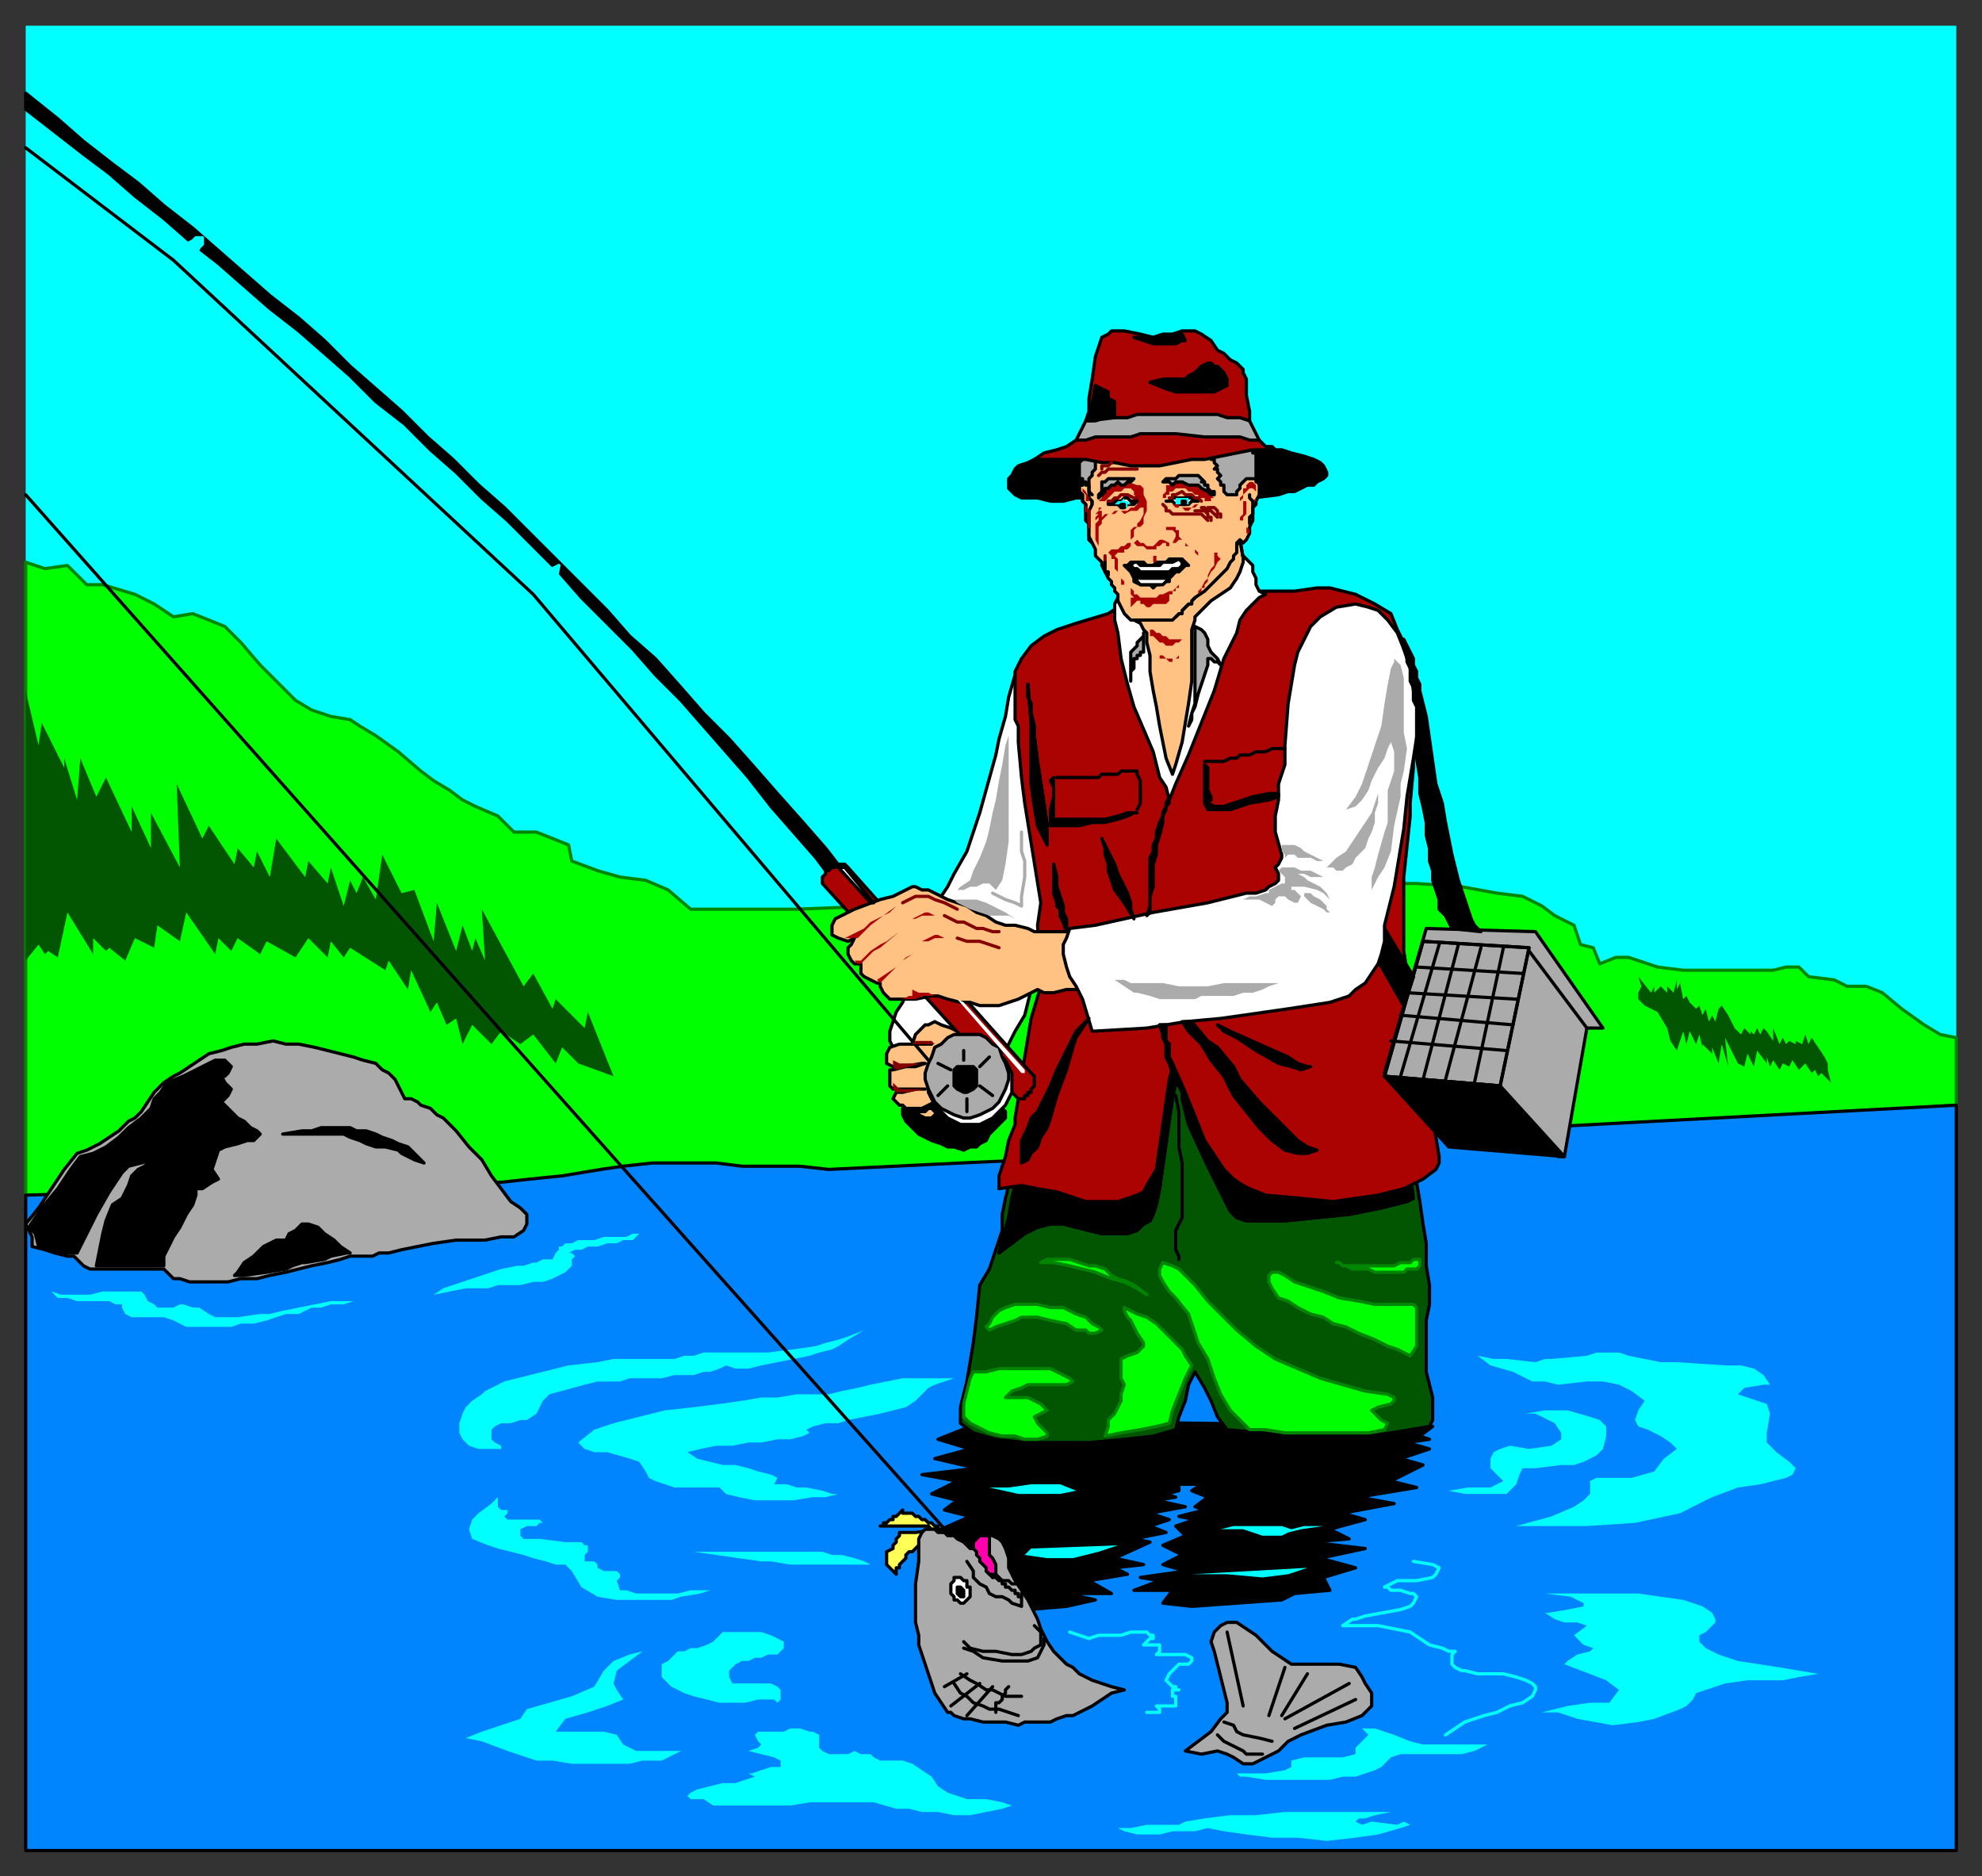 <svg xmlns="http://www.w3.org/2000/svg" fill-rule="evenodd" height="584" preserveAspectRatio="none" stroke-linecap="round" width="617"><rect width="100%" height="100%" fill="#333333" stroke="none"/><style>.brush0{fill:#fff}.pen0{stroke:#000;stroke-width:1;stroke-linejoin:round}.brush1{fill:#0ff}.pen1{stroke:none}.brush2{fill:#0f0}.pen2{stroke:#028502;stroke-width:1;stroke-linejoin:round}.brush4{fill:#000}.brush5{fill:#025602}.brush6{fill:#ababab}.brush7{fill:#ffc283}.brush8{fill:#ab0202}.pen3{stroke:#0ff;stroke-width:1;stroke-linejoin:round}.pen4{stroke:none}.pen5{stroke:#850202;stroke-width:1;stroke-linejoin:round}.pen10,.pen6,.pen7{stroke:none}</style><path class="pen1 brush1" d="M8 376h601V8H8v368z"/><path class="pen2 brush2" d="m8 376 157 2 30-7 414-27v-21l-5-1-5-3-7-5-6-5-5-2h-6l-4-2-8-1-3-3h-4l-4 1h-28l-8-1-9-3h-4l-5 2-2-5-4-1-2-6-6-3-4-3-6-3-8-1-11-2-14-1h-12l-4 1h-4l-6 1h-19l-148 6h-33l-7-6-7-3-8-1-7-2-8-3-1-5-10-4h-7l-5-5-7-3-4-2-4-3-5-3-4-3-7-6-7-5-5-3-3-2-6-1-6-2-5-3-4-4-7-7-6-7-5-5-5-2-5-2-6 1-6-4-6-3-10-3h-5l-6-6-7 1-6-2v201z"/><path class="pen0" style="fill:#0085ff" d="m440 353 169-9v232H8V372l138-4h10l9-1 10-1 12-2 7-1 9-1h20l8 1h18l9 1 41-2 44-2 48-4 49-3z"/><path class="pen0 brush4" d="m299 442 3 2-10 4 10 3-11 3 13 3-17 2 11 2-8 4 8 2-4 3 8 2-9 4 20 20 7 5 12-1 9-2-9-2h14l-7-4 12-2-4-2 9-1-9-2 11-5-5-1 10-2-5-2 6-2-6-2 11-2-9-2 6-1-3-1 4-1v-2h7l-3 2 5 2-4 3 3 1-8 2 5 1-6 2 3 3-7 3 6 3-6 3 7 2-14 2 6 1-8 3h12l-3 4 9 1 28-2 4-2 11-1-2-4 10-3-11-3 14-3-17-2 12-1-6-3 11-3-7-2 16-3-11-2 18-3-8-2 10-5-7-2 9-3-7-2 7-1-3-1 4-3-147-2z"/><path class="pen0 brush5" d="m316 363 36 7 13-45 29 42 46-5 1 6 1 6 1 7 1 6v7l1 6v6l-1 5v16l1 4 1 4v7l-1 2-6 1-6 1-7 1h-24l-9-1-11-1-3-4-2-5-2-4-3-5-2 4-1 5-2 5-1 4-7 2-9 1-11 1h-20l-9-1-7-2-4-3v-5l1-4 1-4 1-6 1-6 1-8 1-10 3-5 2-6 2-6v-5l1-5 1-4 1-3 1-3z"/><path class="pen0 brush4" d="m317 367 14 2 12 4 7-1 4-2 11-44 27 42 47-3 1 8-2 1-8 2-10 2-10 1-10 1h-12l-3-1-2-2-1-2-6-12-6-13-2-8v-2l-1-2-1-1-1 5-4 28-1 5-1 3-1 2-2 1-2 2-3 1h-8l-8-2-4-1h-4l-4 1-4 2-4 3-4 3 1-4 2-7 1-6 1-4 1-2z"/><path class="pen0" fill="none" d="m317 367 14 2 12 4 7-1 4-2 11-44 27 42 47-3 1 8-2 1-8 2-10 2-10 1-10 1h-12l-3-1-2-2-1-2-6-12-6-13-2-8v-2l-1-2-1-1-1 5-4 28-1 5-1 3-1 2-2 1-2 2-3 1h-8l-8-2-4-1h-4l-4 1-4 2-4 3-4 3 1-4 2-7 1-6 1-4 1-2h0m75 147v18"/><path class="pen0 brush6" d="m369 545 4-3 4-3 3-4 2-2v-3l-1-4-1-4-1-4-1-4-1-3 1-3 2-2 2-1h3l3 2 3 2 2 2 3 3 6 4h15l5 1 2 3 1 2 2 3v4l-1 1-2 2-5 2-6 1-8 3-4 2-3 3-4 2-4 2h-3l-3-2-2-1-3-1-5 1-5-1z"/><path class="pen0" fill="none" d="m387 531-5-23m40 21-19 9m17-14-20 11m7-14-8 13m1-15-5 15m-14 2 3 1 1 2 2 1 5 1 4 1m-17-2 2 2 2 1 2 1 2 1 1 1h5"/><path class="pen1 brush1" d="m308 463 9 2h13l5-1-5-2h-9l-7 1h-6zm79 13h-7l4-1h15l3 1 4-1h6l-7 1-4 1-2 1h-6l-6-2zm-39 5-27 1-2 2 7 1h8l8-2 6-2z"/><path class="pen0 brush0" d="m280 328-2-2-1-2v-3l1-3 1-3 2-3 12-31v-2l2-3 2-4 4-7 4-12 5-18 1-5 2-7 1-6 2-7v3l1 2 2 3 3 3 1 3v9l1 10v16l1 8v13l1 6-1 3-4 19-2 8-3 5-2 4-11 24-23-21z"/><path class="pen0 brush4" d="m310 351-2 2-1 2-2 1-1 1h-2l-2 1-3-1h-2l-2-1-3-1-2-1-2-1-2-2-2-2-1-2v-2l1-1 14-3 16 4 1 1v2l-1 1-2 2z"/><path class="pen0 brush7" d="m302 323-2-1-2-1-2-1-3-1-2-1-2 1h-1l-1 1-2 2-1 3h6-10l-3 1-1 2v3l2 1h3l6-1h1l-3 1h-3l-4 1h-1v5l1 1h10-3l-4 1h-2l-1 2 1 1 1 1h1l1 1h5l2-1 2-1h0l-1-2 1-2 11-16z"/><path class="pen0 brush8" d="M391 184h12l7-1h4l4 1 4 1 6 3 5 3 2 5 2 4 2 11v6l1 7v15l-1 11v4l-2 19v23l2 13 3 17 2 10 1 6 2 12 1 6v2l-1 2-4 3-6 3-8 2-7 1-7 1-10-1-11-1-5-2-2-1-3-2-3-3-6-9-6-15-4-9v1l-1 4-3 21-1 7-3 5-1 2-2 1-6 2h-10l-9-3-6-1-5-1-7 1v-4l2-6 1-5 2-5v-2l1-6 2-13 2-12 3-10-1-19 1-7-5-31-1-8-1-11v-5l-1-2v-15l2-4 3-4 4-3 4-2 6-2 10-3 3-2 43-5z"/><path class="pen0 brush6" d="m444 289 34 1 21 30h-5l-7 40h-2l-19-22-33-3-2-1 13-45z"/><path class="pen0 brush4" d="M314 150v-1l1-1 1-2 1-1 3-1 4-2 4-1h4l6-1h18l7-1h27l5 1h4l3 1 4 1 3 1 2 1 1 1 1 2v1l-1 1-2 1-1 1h-2l-2 1-2 1h-2l-3 1-8 1-1-15h-12l-5 1h-29l-2 14h-6l-4 1h-4l-4-1h-5l-2-1-1-1-1-1v-2z"/><path class="pen0 brush7" d="m386 168 3 17-6 10-14 39-5 11-8-22-5-23-2-12 5 4h12l14-14 6-10z"/><path class="pen0" fill="none" d="m386 168 3 17-6 10-14 39-5 11-8-22-5-23-2-12 5 4h12l14-14 6-10h0"/><path class="pen0 brush6" d="m443 293 33 2-9 43-36-3 12-42z"/><path class="pen0" fill="none" d="m443 293 33 2-9 43-36-3 12-42h0"/><path class="pen0 brush4" d="m431 335 36 3 20 22-36-3-20-22zM8 29v5l9 7 9 7 8 6 8 7 9 7 8 7 9 7 8 7 8 7 9 7 8 7 8 7 8 8 9 7 8 8 8 7 8 8 8 7 8 8 8 8 7 8 8 8 8 8 7 8 8 8 7 8 7 8 7 8 7 9 7 8 7 8 6 8h2v-1h1v-1h1l-7-9-7-8-8-9-7-8-8-9-8-8-7-8-8-9-8-7-7-8-8-8-8-8-8-8-8-8-8-7-8-8-8-7-8-8-8-7-8-7-8-8-8-7-9-7-8-7-8-7-8-7-9-7-8-7-8-6-9-7-8-7-10-8zm432 275-9-15v5l-1 1v2l-1 2 8 14 3-9z"/><path class="pen0" fill="none" d="m440 304-9-15m0 0v5l-1 1v2l-1 2m0 0 8 14 3-9"/><path class="pen0 brush8" d="M256 275h0v-2l1-1v-1h1l1-1h1l1-1h2l1 1 57 64 1 1h0v3l-1 1v1h-1v1h-1v1h-2 0l-1-1h0l-60-66z"/><path class="pen0 brush7" d="M335 290h-13l-2-1-4-1h-3l-3-1-3-2-3-1-3-2-3-1-3-1-4-2-2-1h-2l-2-1h-1l-2 1-4 2-4 1-8 3-2 1-2 1-2 1-1 2v3l2 1 3 1 2-1-1 2-1 1v2l1 2 1 1h2v3l1 1 2 1 2 1h1v1l1 2 2 2h8l5-1h2l3 1 4 1h3l3 1h6l3-1 3-1 2-1 2-1 2-1 2 1h3l4-1h4l-3-11 2-7z"/><path class="pen0 brush0" d="M302 324h3l2 1 2 1 2 2 2 2 1 2 1 2v6l-1 2-1 2-2 2-2 2-2 1-2 1h-6l-2-1-2-1-2-2-2-2-1-2-1-2v-6l1-2 1-2 2-2 2-2 2-1 2-1h3z"/><path class="pen0 brush6" d="M302 322h3l2 1 2 2 2 1 1 3 1 2 1 3v2l-1 3-1 2-1 2-2 2-2 1-2 1-3 1h-2l-3-1-2-1-2-1-2-2-1-2-1-2-1-3v-2l1-3 1-2 1-3 2-1 2-2 2-1h5z"/><path class="pen0" fill="none" d="m476 296 18 24m-25 7-36-3m38-5-35-3m36-5-34-2m36-6-33-2m7-7-12 41m18-41-11 42m18-41-11 41m18-41-9 42"/><path class="pen0 brush4" d="M301 332h2l1 1v5l-1 1-2 1h-1l-2-1-1-1v-5l1-1h3z"/><path class="pen0" fill="none" d="M300 327v3m1 12v4m-6-8-3 3m13-3 4 3m-13-8-4-2m13 1 3-3"/><path class="pen0 brush7" d="M287 346h1l1-1h1l1 1 1 1h-1 0l-1 1h-2l-2-1v-1h1z"/><path class="pen1 brush1" d="m159 191 5-2 5-4 4-4 1-5-4 2-4 3-4 5-3 5z"/><path class="pen3" fill="none" d="m159 191 5-2 5-4 4-4 1-5-4 2-4 3-4 5-3 5h0"/><path class="pen1 brush1" d="M63 74h-2l-1 1-2 1-2 2-2 2-1 2-1 2-1 2h2l2-1 2-2 2-2 2-2 1-2 1-1v-2z"/><path class="pen3" fill="none" d="M63 74h-2l-1 1-2 1-2 2-2 2-1 2-1 2-1 2h2l2-1 2-2 2-2 2-2 1-2 1-1v-2h0"/><path class="pen0" fill="none" d="M289 330 166 185 54 81 8 46"/><path class="pen0 brush0" d="m364 249-1-4-2-3-2-8-3-7-3-7-2-7-2-8-1-8-1-4v-5l1-2 1-1 2 7 4 2 1 2 1 1v3l1 4v5l1 6 1 5 1 6 1 5 1 5 2 5 1-3 2-7 1-6 1-6 1-7v-16l1-3v-1l3-3 2-2 3-2 3-2 2-3 1-2 1-3v-2l1 1 1 1 1 1v2l1 2v2l1 2 2 1-2 1-2 2-2 2-2 3-1 4-2 4-2 4-3 10-4 10-4 10-4 9-2 5z"/><path class="pen0 brush6" d="m370 226 1-4 1-3v-24l2 1 1 1 1 2v2l1 2 2 2 1 2-1-1h-1l-1-1h-1v2l-1 3-1 3-1 3-1 4-1 2v2l-1 2zm-14-28-1 1h0l-1 1v1l-1 1h0l-1 1v9-3l1-1v-1h0v-2h1v-1h1v-1h1v-1h0v-5 1z"/><path class="pen0 brush0" d="m401 219 1-6 1-6 1-4 2-4 2-4 3-3 5-3 6-1 4 1 3 1 3 3 3 4 2 5 2 6 1 7 2 8-2 13-2 12-1 10-3 18-3 12v5l-1 4-1 3-2 3-2 3-3 2-2 2-3 1-3 1-13 2-21 3-11 1-12 2-17 1-3-10-2-4-2-3-1-3-1-4v-3l1-2 1-3 8-1 18-4 17-3 12-3h3l3-1 1-1 2-1 1-1v-2l-1-2 1-1 1-2v-1l-2-7v-5l1-5v-5l2-6v-6l1-13z"/><path class="pen0 brush7" d="M339 151h0v-1h-1 0-1v1h-1v2l1 1v2l1 1h0v1h0v4l1 1v5h0l1 1-1-5 1-4v-7h0v-1h0l-1-1z"/><path class="pen0" fill="none" d="M339 151h0v-1h-1 0-1v1h-1v2l1 1v2l1 1h0v1h0v4l1 1v5h0l1 1-1-5 1-4v-7h0v-1h0l-1-1h0"/><path class="pen0 brush7" d="m392 154-1 2v1l-1 1v4l-1 2v2l-1 2h0l-1 1-1-1h0l-1 1v2h0v1l-1 1v1l-1 1-1 2-2 2-1 1-2 2-2 2-3 2-1 1v1h-1l-1 1-1 1v1h-1l-1 1-1 1h-13l-1-1-1-1-1-2-1-2v-2l-1-1h0v-1l-1-1v-1l-1-1-1-2-1-2v-1l-2-2v-2l-1-2-1-2v-8l1-2v-1l-1-1v-4l-1-1v-3l1-2v-3l1-2h41l5 10 1-1 1-1h2l1 1 1 2v3z"/><path class="pen0 brush6" d="M390 140v1h1v7h0v2-1h0-3 0l-1 1h0l-1 1v1l-1 1v1h-3l-1-1v-2h-1v-1h0l-1-1 1-1h0l-1-1v-1h0-1l1-1h0l-1-1h0v-1h-1v-2h0l1-1h12z"/><path class="pen4 brush8" d="M356 153v1l1 2v3l-1 2v2l-1 1h-1l-1 1v2l-1 1v-3l1-1h1v-1l1-1 1-2v-2h-1l-1 1h-2l-2 1-1-1h-1l-1 1h-1l1-1h4l1-1h1l1-1v-2l-1-1v-1l-1-1h-2l-1 1h-2l-1 1-1 1-1 1h-2l1-1v-2l2-2 6-1 3 1h1l1 1v1zm6 2v-1l1-1v-2h1l2-1 7 1 5 4h-1v1h-2v-1h-2v-1h-1l-1-1h-1l-1-1h-3l-1 1h-1v1h-1v1h-1zm-8 13 1 1h1l1 1h2l1-1 1-1h1l2 1v1h-1v-1h-1l-1 1h-1v1h-3l-1-1h-2l-1-1 1-1zm9-4h3v1h1v2l1 1h-1l-1 1h-1l1-2v-1l-1-1h-2v-1h-1 1zm5 5h1v1h1l1 1h1v1l1 1v1-2l-1-1h-1l-1-1-1-1h-1z"/><path class="pen0 brush4" d="M352 175h4l1 1h2l1-1h3l1-1h4l1 1 1 1h-1 0l-1 1-1 1h-1l-1 1h0l-1 1v1h-2l-1 1h-1 0l-1 1-1-1h0-2 0-1l-2-1v-1l-1-2-1-1h0l-1-1h1l1-1z"/><path class="pen4 brush8" d="M352 182v1l1 1v1h1l1 1h5l1-1h1l2-1h1l1-1 1-1v1h-1v1h-1v1h-1v2l-1 1h-4l-1 1h-1l-1-1h-1v-1h-1l-1 1-1 1v1-4h1l-1-1v-3zm7-9v2h1v-2h-1v-1 1zm-7-4h-1l-1 1h-1l-1 1h-2l-1 1 1 1v1h1v3l1 1v1l1 1v2h1v1-2l-1-1-1-1v-5l-1-1 1-1h2v-1h1l1-1v-1zm21 16v-1l1-1 1-2 1-1v-1l1-2 1-1v-4h1v1l1 1-1 1-1 2-1 1-1 2v1l-1 1v1h-1v1l-1 1z"/><path class="pen0 brush0" d="M352 176h0l1 1h1l1 1h9l1-1h2l1-1v-1h0l-1-1-2 1h-3l-1 1h-6l-1-1h-1 0l-1 1h0zm2 5v-2h0l1 1h8l2-1-1 1-1 1-1 1h-7l-1-1h0z"/><path class="pen4 brush8" d="M386 156v-1l1-1v-2h1v-1l1-1h1l1 1v5h-1v1-1l1-1v-2l-1-1h-1l-1 1-1 1v1l-1 1z"/><path class="pen4 brush8" d="M387 157v3l-1 1v1h1v-1l1-1v-4h-1v1z"/><path class="pen0" fill="none" d="M389 154h0v1h0l1 1h0v1h0v2h0v1l-1 1v2"/><path class="pen4 brush8" d="M388 163v4-1h1v-1l-1-1v-1zm-50-9-1-1v-1l1 1 1 2v3-2h-1v-2z"/><path class="pen5" fill="none" d="M339 164v-5m0 0h-1 0v-1h0"/><path class="pen0 brush6" d="M352 149h-7l-1 1h-1v3l-1 1v1l1-1h0l1-1v-1h1l1-1h1l1-1 1 1h1l1-1h1l1-1h-1 0zm10 1 1-1h3l1-1h6l1 1h0l1 1h-1 1v1h1v1l1 1h1v1h-1l-1-1-2-1-1-1h-3 0l-2-1h0-2l-1 1-1-1h0-1 0-1 0z"/><path class="pen4 brush8" d="m359 196 1 1h1l1 1h1l1 1h4l-1 1h-1l-1 1h-2l-1-1h-1l-1-1-1-1h-1v-2h1zm1 7 1 1h1l1 1h3l1-1v1h-2v1h-1l-1-1h-2v-1l-1-1z"/><path class="pen5" fill="none" d="m362 157 1 1v1h1l1 1h9l1 1 1 1"/><path class="pen5" fill="none" d="M372 159h3l1 1h0v1h1v1m-3-4h1l1 1h1l1 1h0l1 1m-3-3h2l1 1h0v1h1v1"/><path class="pen6 brush8" d="M342 171v-7l1-1v-1l1-1 1-1h-1l-1 1v-2h1-2l1-1h-1v1l-1 1h1l-1 1v1l1-1v1l-1 1v5l1 2v1z"/><path class="pen5" fill="none" d="M344 173h0m0 0v1h0m0 0h0v1h0"/><path class="pen0" fill="none" d="M344 175h0v1h0m0 0h0v1m0 0h0v1h0m0 0h1m0 0v1h0"/><path class="pen5" fill="none" d="M342 148h0l1-1h1l1-1h9"/><path class="pen0 brush0" d="M364 156h-1 1l1-1h6l1 1h1-2 0l-1 1h-4l-1-1h0-1zm-19 1v-1h4l1-1h1l1 1h2l-1 1h0-2l-1 1h-1l-1-1h-3 0z"/><path class="pen5" fill="none" d="M364 155h1v-1h1l2-1 1 1h2l1 1h1l1 1m-29 0h1l1-1h1l1-1h2l2 1h1"/><path class="pen1 brush1" d="m347 157 1-1h1l1-1v1h1l1 1h-1v1h-2v-1h-2zm19-1v-1h4v2h-4v-1z"/><path class="pen0 brush4" d="M349 158v-1h1v1h0-1 0zm19-1v-1h1v1h0-1 0z"/><path class="pen4 brush8" d="M365 157h2v1h4l1-1h2-1l-1 1h1-2l-1 1h-1l-1-1h-2l-1-1z"/><path class="pen0 brush6" d="M337 141v2l-1 1v1h0v1h0v3h1v1h1v1h1v2h0l1 1-1-1v-3h0v-1l1-1h0v-1l1-1v-3l1-1v-1h-5z"/><path class="pen0 brush8" d="m322 143 3-2 4-1 3-1 3-2 2-1 1-4v-1l1-3v-4l1-6 1-7 1-3 1-3 2-1 1-1h4l5 1 4 1 3-1h3l3-1h4l2 1 3 2 2 3 2 1 2 2 2 1 2 2v1l1 2v5l1 5v4l1 4 2 1 2 2h2l1 1h-7l-5 1-5 1-5 1h-4l-5 1-5 1h-9l-5-1h-4l-5-1h-16z"/><path class="pen0 brush6" d="m335 137 3-6h3l3-1h7l3-1h25l3 1h4l3 1 3 6h-3l-3-1h-11l-9-1h-11l-3 1h-11l-3 1h-3z"/><path class="pen0 brush4" d="m341 120-2 11 8-1v-5l-2-1v-2l-2-1-2-1zm12-15h7l6-1h2l1 2h-1l-2 1h-7l-6-2zm5 14 4-1h7l1-1 2-1 2-2 2-1h1l1 1h1l1 1 1 1 1 2v2l-2 1-2 1h-12l-3-1-5-2z"/><path class="pen5" fill="none" d="M343 146h0v-1h2l1-1h0"/><path class="pen7 brush6" d="m433 208-1 5-1 6-1 7-2 6-2 6-2 6-2 4-3 4 3-1 2-2 2-3 1-3 2-4 2-3 1-3 1-2 1 3v6l-1 3-1 3v10l-1 3-2 7-1 4-1 3v4l2-4 2-3 2-5 1-8 2-9v-4l1-4 1-7-1-5v-17l-1-4-2-2v1l-1 2z"/><path class="pen7 brush6" d="m429 247-1 3-1 3-2 3-2 3-2 3-2 3-3 2-3 3h2l1 1h2l1-1 2-1 1-2 1-1 2-2 1-3 1-2 1-3v-3l1-3v-3zm-31 24 1-1h4l2 1h3l2 1 2 1h-4l-2-1h-2l2 1 1 1 2 1 2 1 1 1 1 1 1 2 1 2-1-2-1-1-1-1-2-1-4-1h-4v1h1l1 1 1 1-1 2h-1l-2-1-1-1h-2l-1 1v1l-1 1-2-1-2-1h-5l2-1h2l3-1h1v-1l2-1 2-1h1v-2l-1-1-1-1zm1-8h4l2 1 1 1 2 1 2 1 2 1h-2l-2-1h-4l-1-1h-2l-1 1v-1l-1-1v-2zm-52 42h3l2 1h10l5 1h9l5-1h17l-3 1-2 1-3 1h-3l-3 1h-10l-2 1h-11l-3-1-4-1h-1l-3-2-3-2z"/><path class="pen7 brush6" d="M406 279v-1h2l1 1 2 1 1 1 1 1v1l1 1h-1l-1-1-2-1-2-1-1-1-1-1zm-92-50v33l-1 7-1 5-2 3-2-2h-2l-2 1h-2l-2 1h-2l1-1 3-2 1-3 2-4 2-5 1-4 1-5 1-4 1-6 1-5 1-6 1-3z"/><path fill="none" style="stroke:#ababab;stroke-width:1;stroke-linejoin:round" d="M318 259v6l1 3v5l-1 6v3l-2-1-3-1-2-1-2-1"/><path class="pen7 brush6" d="M297 280h7l3 1 2 1 2 1 2 1 3 2-2-1h-6l-3-1-3-1-2-1-2-1-1-1z"/><path class="pen2 brush2" d="m387 443-4-4-3-5-2-5-2-6-3-5-1-3-2-6-4-5-2-2-2-3-1-2v-2l1-2 3 1 2 1 5 5 4 5 4 4 5 5 6 5 6 4 7 3 7 3 7 2 7 2 7 1 2 1v1l-1 1-4 1-2 1 1 1 2 2 2 1-1 2-5 1h-26l-6-1h-5l-2-2zm51-37h-10l-5-1-6-1-5-2-6-2-3-1-3-2-2-1h-2l-1 1v2l1 2 2 3 3 1 3 2 4 2 4 1 3 2 4 1 4 2 5 2 4 2 3 1 2 1 2 1 2-3v-12l-1-1h-2zm2-14-1 1h-3l-2 1h-16l-1-1h-1 1l1 1h1l2 1h5l2 1h9l1-1h3l1-1h0v-2h0-2zm-69 33-2-3-1-2-3-3-3-3-2-2-3-2-3-1-4-2v1l1 2 1 1 2 4 2 3v1l-2 2-3 1-2 1v6l1 2-1 3v2l-1 2-1 2-2 2v2l-1 3 5-1 6-1 5-1 4-1 1-4 2-5 2-5 2-4zm-33-15-3-1-4-2h-4l-4-1h-7l-3 1-2 1-2 2-1 2-1 1 1 1 2-1 3-1 3-1 2-1h5l4 1 5 1 3 2h3l1 1h2l2-1-1-1-2-1-2-2zm19-7-4-3-2-1-3-1-2-1-2-2-3-1h-2l-3-1-3-1h-7l-2 1h4l5 1 4 1 4 1 5 2 4 1 4 2 3 2zm-54 24h4l4-1h16l4 2 2 1 1 1-2 1h-12l-2 1-3 1-2 2h7l2 1 2 1 1 1 1 1-2 1-2 1 1 2 3 3v1l-3 1h-4l-3-1h-4l-4-1-4-2-2-1-2-2v-4l1-4 1-4 1-2z"/><path class="pen0" fill="none" d="M367 392v-1l-1-2v-6l1-2 1-2v-17l-1-5v-11l-1-5"/><path class="pen0 brush4" d="M328 244v11h16l4-1 3-1h3-1l-2 1-3 1-4 1h-4l-4 1h-9v-5l1-4v-3l-1-2 1-1v2z"/><path class="pen0" fill="none" d="M354 240v1l1 2v7l-1 2m0-12h-5l-1 1h-5l-1 1h-13m46-5h6l2-1h2l1-1h3l2-1h3l2-1h4"/><path class="pen0 brush4" d="M375 241v9l1 2h7l6-2 6-1 3-1v-1h-3l-5 1-6 2-3 1h-3l-2-1 1-1v-1l-1-2v-7l-1-1v3zm-11 7-1 2v2l-1 2v2l-1 4-1 3v3l-1 3v7l-1 3v5l-1 1 1-3v-15l1-2v-2l1-2v-2l1-3 1-2v-1l1-2 1-1v-2zm-44-35 1 12v19l1 7 1 6 3 6v-6l-1-7-2-13-1-8v-3l-1-4v-3l-1-2v-4z"/><path class="pen0" fill="none" d="m320 213 1 12v19l1 7 1 6 3 6v-6l-1-7-2-13-1-8v-3l-1-4v-3l-1-2v-4h0"/><path class="pen0 brush4" d="m328 269 1 4v3l1 3 1 3v2l1 2v4l-1-3-1-2v-2l-1-1v-1l-1-3v-9z"/><path class="pen0" fill="none" d="m328 269 1 4v3l1 3 1 3v2l1 2v4l-1-3-1-2v-2l-1-1v-1l-1-3v-9h0"/><path class="pen0 brush4" d="m343 261 1 3v2l1 3v2l1 3 1 3 3 4 3 5-1-3v-2l-1-3-1-2-2-4-1-3-2-4-2-4zm25 57 2 3 4 4 3 5 4 5 3 6 4 5 4 5 4 4 4 3 4 1h3l3-1-3-1-3-2-6-6-6-6-6-7-2-4-5-6-3-2-5-6h-3zm17 5 6 4 7 4 4 1 3 1 3-1h-1l-3-1-3-2-9-4-9-4-4-2 2 2 4 2zm-46-6-4 4-1 2-2 4-1 2-2 4-2 5-2 4-2 4-1 1-1 1-1 3-1 2-1 2v7l2-1 1-2 2-2 1-3 2-3 1-3 2-7 3-8 2-7 1-3 2-3 2-3zm27 20v-3l-1-3-1-2v-4l-1-1v-5h-2l1 3v1l1 2v4l1 2 1 3 1 3z"/><path class="pen0" fill="none" d="M366 337v-3l-1-3-1-2v-4l-1-1v-5h-2l1 3v1l1 2v4l1 2 1 3 1 3h0"/><path class="pen0 brush4" d="m437 199 1 2 1 2 1 2v2l1 2v2l1 2v2l2 8 1 7 1 7 1 7 2 6 1 6 1 5 1 5 1 4 1 4 1 3 1 3 1 3 1 3 1 2 2 2-9-1-1-2-1-2-2-2v-3l-1-3-1-3v-3l-1-3v-4l-1-4v-4l-1-5-1-4v-5l-1-6v-16l-1-2v-4l-1-2v-4l-1-2v-2l-1-2v-3z"/><path class="pen4 brush8" d="m267 292 1-1 3-3 8-6-2 2-2 1-2 1-2 1-2 2-2 1-2 1-2 1h4zm1 8 2-2 2-2 2-1 6-5-4 3-2 1-3 2-1 1-2 2h-3 1l1 1h1zm6 6 1-1 2-2 2-2 2-2 3-2-2 1-3 3-3 2-3 2h-2 2l1 1zm17 4-2-1h-3l-2-1v2h-1l-2 1h4l2-1h4z"/><path class="pen5" fill="none" d="m281 281 2-1 2-1h4l2 1 3 1 4 2"/><path class="pen6 brush8" d="m284 286 2-1 2-1h1l2 1h-4l-2 1h-1zm3 7 2-1 2-1h1l2 1h-3l-2 1h-2z"/><path class="pen5" fill="none" d="m294 285 2 1 2 1h2l2 1 2 1h2l3 1h2m-13 2 3 1h4l3 1 3 1"/><path class="pen1 brush1" d="m483 423 11-1 3-1h7l3 1 10 2h5l15 1h5l4 1 3 2 2 3h-2l-6 1-2 2 6 2 3 1 1 3-1 6v3l3 3 4 3 2 2-1 2-2 1-8 2-7 1-8 3-10 5-14 3-15 1h-22l11-3 7-3 3-2 2-2v-4l2-1h11l7-2 3-4 4-3-2-2-3-2-4-2-3-1-1-2 1-3 2-3-4-3-4-2-5-1h-5l-9 1-4-1h-4l-6-3-7-2-4-3 5 1h4l9 1 3-1h2z"/><path class="pen1 brush1" d="M475 440h3l2 1 4 2 2 3v2l-3 2-7 1-6-1-3 1-2 1-1 2v3l4 4-4 2h-7l-6 1 5 1h13l3-3 1-3 1-2h4l8-1h4l3-1 4-2 2-2 1-4v-3l-2-2-3-1-7-2h-7l-6 1zm-178-11h-16l-5 1-5 1-4 1-5 1-4 1h-10l-6 1h-5l-6 1-7 1-8 1-9 1-8 2-8 2-6 2-5 4 2 2 3 1h4l7 2 3 1 2 3 1 2 2 1 6 2h14l2 2 4 1 5 1h12l6-1h4l4-1h-2l-3-1-5-1h-3l-3-1h-5 1l1-2-2-1-4-1-3-1-4-1h-4l-4-1-4-1-3-2 4-1 5-1h5l5-1h4l5-1h4l4-1 2-1-1-1 2-1 4-1h4l3-1 5-1 5-1 4-1 4-1 3-2 2-2 2-2 2-1 6-2zm-36-12-4 1-3 1-7 1-8 1h-20l-3 1h-3l-3 1h-19l-5 1-9 1-4 1-4 1-12 3-4 2-2 1-1 1-3 2-2 2-1 2-1 3v3l1 2 2 2 3 1h7v-1l-2-1-1-1v-3l1-1 2-1h3l3-1h2l3-2 1-2 1-2 2-2 11-3 4-1h7l3-1h10l4-1h6l3-1h2l3-1 2-1 3 1h4l4-1 5-1 5-1 5-1 3-1 4-1 2-1 3-2 5-3-5 2-3 1zm5 128 2 1h3l1 1 2 1h7l3 1 3 2 3 2 2 3 3 2 6 2h6l5 1 3 1-3 1-5 1-5 1h-5l-5-1h-5l-4-1h-4l-7-2h-20l-6 1h-24l-3-2h-4l-1-1 1-1 2-1 8-2h4l3-1 3-1-2-1h1l6-2h3v-2l-2-1-8-2 3-1 1-1-1-1-1-2 1-1h8l2-1h3l3 1h1l2 1v4l1 1 2 1h6l2-1zm82 24 2 1 4 1h7l4-1h7l4-1 5 1 7 1 8 1h8l9 1 9-1 7-1 7-2 3-1-2-1-2 1-8-1-3 1-2-1 1-1h2l3-1 5-1h-33l-9 1h-8l-8 1-6 1-2 1h-10l-5 1h-4zm58-22h12l4-1v-2l1-1 3-3-1-1-1-1h4l3 1 3 1 5 2 4 1h20l-2 1-2 1-4 1h-19l-3 1-1 1-2 2-2 1-6 2h-4l-4 1h-20l-6-1h-2l-1-1h9l6-1 2-1v-2l4-1zm-173-39h-8l-1 1-1 1-1 1-2 1-3 1h-2l-2 1h-2l-1 1-1 1-1 1-2 1v4l1 1 2 2 2 1 2 1 3 1 4 1 4 1h8l4-1h5l1 1 1-1v-3l-1-1-2-1h-12l-1-2v-2l1-1 1-1 2-1h2l2-1h2l2-1h3l1-1 1-1v-2l-2-1-2-1-3-1h-4zm248-12h29l7 1 7 1 6 2 3 2 1 2v1l-3 3-2 1v2l2 2 4 2 6 2 13 2 6 1 6 1-6 1-5 1h-11l-7 1-6 2-3 1-1 2-2 2-2 1-8 3-5 1-8 1-11-2-6-2h-5l8-2 7-1h6l3-4-4-3-13-5 1-1 3-2 4-1 1-1-3-1-3-3 4-3-3-1h-4l-3-1-3-2h1l6-1 5-1v-1l-4-2-8-1zm-326-30-2 2-4 3-2 2-1 3 1 3 5 2 3 1 4 1 4 1 3 1 4 1 3 1h3l2 2 3 5 5 3 6 1h17l3-1 6-1 3-1h3-9l-4 1h-13l-3-1h-2l-1-3 1-1v-1l-1-1h-4l-2-1v-1l-1-1h-3v-2l1-1v-2h-1l-1-1h-5l-8-1h-5l-1-1v-2l2-1h3l1-1h1l-1-1h-10l-1-1 1-1v-1h-2l-1-1v-3zm61 17 7 1 7 1 7 1h3l6 1h25l-2-1-3-1-4-1h-3l-3-1h-40z"/><path class="pen3" fill="none" d="m333 508 3 1 3 1 3-1h7l3-1h5l1 1h1v1h-1l-1 1-1 1h5v1h0v1l-1 1h9l2 1h0v1l-1 1h-3l-1 1-1 1-1 1-1 2 1 1h0l1 1h1v1h1-2v2h1v3h-6l1 1v1h0-4m83-47 6 1 2 1-1 2-1 1-5 1h-6l-2 1-2 1h1l1 1h3l3 1h1l1 1-1 2-1 1-3 1-11 2-3 1h-1l-3 2h11l5 1 5 1 3 2 3 2 4 1 2 1h2l-1 1v3l1 1 2 1h1l4 1h8l4 1 3 1 2 1 1 1v1l-1 2-3 2-4 1-4 2-4 1-6 2-3 2-3 2"/><path class="brush5" style="stroke:none" d="M8 215v84l4-5 2 3 1-1 3 2 3-14 8 13v-5l4 4 1-1 5 4 3-7 6 3 1-7 7 5 2-9 9 13 1-5 4 4 2-4 7 5 2-4 9 5 4-6 6 6 1-5 4 5 2-3 11 7 1-3 6 9 1-6 6 13 2-3 3 7 3-2 2 8 3-6 6 6 3-4 6 4 4-3 7 9 2-5 5 5 11 4-8-20-1 5-9-9-1 3-6-11-3 4-13-24 1 16-3-7-1 4-3-8-2 8-6-15-1 12-6-16-4 1-6-12-2 14-4-7-2 5-2-4-2 8-4-12-1 5-6-7-1 5-9-12-2 12-4-8-1 5-5-6-1 5-8-12-2 4-8-17 1 26-9-17v11l-6-13v8l-8-17-3 6-5-12-1 13-4-13v3l-7-14-1 7-4-17z"/><path class="pen0" fill="none" d="M118 278 8 154m189 213-40-45"/><path class="pen10 brush5" d="m569 333 1 4-3-3-1 1-1-2-1 1-2-3-2 2-2-3-1 2-2-1-1 2-2-3-1 2-1-3v2l-3-4-1 5-2-4-1 4-2-1-2-4-2-4 1 9-2-7-1 6-2-5v2l-3-3v1l-1-4-1 3-2-4-1 4-1-4-2 6-2-3-1-4-3-5-4-2-2-2v-2l1-2-1-3 4 5 1-2v2l2-2 2 2v-2l2 2 1-4v3l1-2 1 5 1-1 1 2 2 2 1-1 1 3 1-2 1 4 1-2 1 2 1-4 1-1 2 3 2 4 2 2 1-2 2 2v-1l1 1 1-2 1 2 1-2 1 1 2 3v-4l2 5 1-2 1 2 1-1 2 1v-1l2 1 1-3 1 3 1-2 2 3 2 3 1 2v2z"/><path class="pen0 brush0" d="m272 281-9-11h-1 0-1 0l10 11h1z"/><path class="pen10 brush0" d="m298 311 2 1 19 21v1h-1l-20-23z"/><path class="pen0" fill="none" d="m295 477-98-110m-40-45-39-44"/><path class="pen0 brush6" d="m8 381 4-5 4-6 4-6 4-5 3-1 4-2 3-2 3-2 3-3 2-1 2-2 4-6 3-3 3-2 2-1 3-2 3-2 3-2 4-1 3-1 4-1h4l5-1 4 1h4l5 1 4 1 4 1 4 1 3 1 4 1 2 2 2 1 2 2 1 2 1 2 1 2h2l2 1 1 1 3 1 2 2 2 1 4 4 4 5 4 4 3 5 3 4 3 4 3 2 2 2v3l-1 2-3 2h-4l-5 1h-9l-7 1-5 1-5 1-4 1h-3l-2 1h-7l-3 1-4 1-5 1-4 1-4 1-5 1-4 1h-5l-4 1H59l-3-1h-2l-2-2-1-1H28l-2-1-2-2-1-1h-2l-4-1-3-1-4-1v-3l-1-2-1-2z"/><path class="pen0 brush4" d="m9 382 4-6 5-6 4-6 3-4 4-1 4-2 4-3 3-3 4-3 1-1 2-2 1-3 2-2 2-3 5-2 4-2 4-2 2-1h3l2 2-1 2-1 1h-1l1 2 2 2-1 2-2 2 1 1 1 1 3 3 2 1 2 2 2 1 1 1-2 2h-2l-3 1-4 1-2 1-2 6 2 3-2 1-3 2h-2v2l-1 3-2 3-2 4-2 3-2 4-1 2v3H30l1-5 1-5 1-4 2-5 3-2 2-4 1-3 2-2 2-1 2-2-3 1-4 1-2 2-4 6-4 7-2 4-2 4-2 4h-4l-4-1-3-1h-1l-1-4-2-2zm79-29 6-1h3l3-1h9l2 1h3l3 1 2 1 3 1 2 1 3 1 2 2 3 3-3-1-4-2-1-1-4-1h-3l-3-1-2-1-3-1-2-1H88zm21 37-3-2-2-2-3-2-2-2-3-1h-2l-1 1-1 1-2 1-1 2h-3l-4 2-3 3-3 2-2 3-1 1h3l7-1 6-1 2-1 3-1h1l6-1 2-1 5-1h1z"/><path class="pen1 brush1" d="m16 402 2 2h3l3 1h10l2 1h2v1l1 2 2 1h10l3 1 2 1 2 1h14l3-1h4l4-1 3-1 3-1h4l4-2h3l3-1h4l3-1h3-10l-5 1-5 1-5 1-4 1h-3l-7 1h-7l-2-1-3-2h-2l-3-1h-1l-2 1h-5l-1-1-2-1-1-2-1-1H32l-4 1h-9l-3-1zm169-16h-5l-2 1h-2l-1 1h-1v1l-1 1-1 2h-3l-2 1h-1l-3 1h-2l-5 1-3 1-3 1-3 1-3 1-3 1-3 1-3 2 5-1 5-1h7l3-1h7l4-1h3l3-1 2-1 2-1 1-1 1-1v-2l1-1-1-1h-1l2-1h2l2-1h3l3-1h3l2-1h3l2-2h-2l-2 1h-7l-3 1z"/><path class="pen0" d="M293 476h0-1v-1h-1 0l-1-1h-1 0l-1-1h-1 0l-1-1h0-1l-1-1h0-2 0-1v-1l-1 1h0l-1 1h0-1v1h-1 0l-1 1h-1v1h-1 15l1 1h3zm-8 1h-4 0-1v1h0l-1 1h0v1l-1 1v1l-2 1v4l3 3v-2h1v-1l1-1h0l1-1v-1l1-1h1l1-1 1-1h0l1-1 2-1h0l1-1h0l1-1 1-1-7 1z" style="fill:#ffff56"/><path class="pen0" style="fill:#ff00ab" d="M308 478h-3 0l-1 1h0l-1 1v1h0v4l6 7 2-2-3-12z"/><path class="pen1 brush1" d="m371 490 36-2-6 2-8 1-11-1h-11z"/><path class="pen0 brush6" d="m310 490-1 1v-1h-1l-1-1v-1l-1-1-1-1v-1l-1-1v-1l-1-1h-1l-2-2-2-1-1-1h-2l-1-1h-2l-1-1h-3l-1 1-1 2v7l-1 7v12l1 4v3l1 3 1 3 1 3 1 3 1 3 2 3 2 3h1l1 1 3 1h2l4 1h7l4 1 2-1h8l2-1 3-1h2l2-1 4-2 3-2 3-2 4-1-4-1-3-1-3-1-2-1-2-1-2-2-2-1-2-2-2-2-2-3-2-4-1-3-3-6-4-6-2-4v-3l-1-3-1-2-1-1-2-1h-1 0v6l1 1 1 2v3z"/><path class="pen0" fill="none" d="m294 525 7-4m-5 10 9-7m4 1-8 9m13-9-1 1v1l-1 1v1l-1 1h-1v3"/><path class="pen0" fill="none" d="M318 528h-5l-2-1-2-1h-2l-3-2-2-1-3-2m-2 3 2 3 2 1 2 2 3 1 2 1h3l3 1 3 1m-10-45 1 1 1 1h1l1 1h3l1 1h2"/><path class="pen0" fill="none" d="m310 490 1 1h0l1 1v1h1v1h1l1 1h1v1h1v1h1"/><path class="pen0" fill="none" d="m301 486 2 3v2l1 1 1 1 2 1 1 2 2 1h2l2 1 1 1 3 1v-4"/><path class="pen0 brush0" d="M298 491h1l1 1h1v2h1v3h0l-1 1h0l-1 1h0-1 0l-1-1h0-1v-1h0l-1-1v-3h0l1-1h0v-1h1z"/><path class="pen0 brush4" d="M299 494h0l1 1h0v1h0v1h-1 0l-1-1h0v-1h0v-1h1z"/><path class="pen1 brush1" d="m196 515-5 2-3 3-3 5-7 3-7 2-7 2-2 3-6 2-6 2-5 2 5 1 8 3 9 3h5l6 1h18l4-1h6l6-3h-14l-4-2-2-3-4-1h-15l3-4 7-2 6-2 5-2-2-3-1-2 1-4 8-6-4 1z"/><path class="pen6" d="M284 325h7l-1-1h-5l-1 1zm-5 8 4-1 4-1h-7l-2-1v2l1 1zm0 7h4l5-1h-8l-2-2v2l1 1z" style="fill:#850202"/><path class="pen0" fill="none" d="m300 511 2 2h0l4 1h4l5 1h3l3-1 1-1 2-1v-4l-1-1-1-1"/><path class="pen0" fill="none" d="m300 513 3 1 3 2 6 1h8l3-1 1-2 1-2v-2h0"/></svg>
